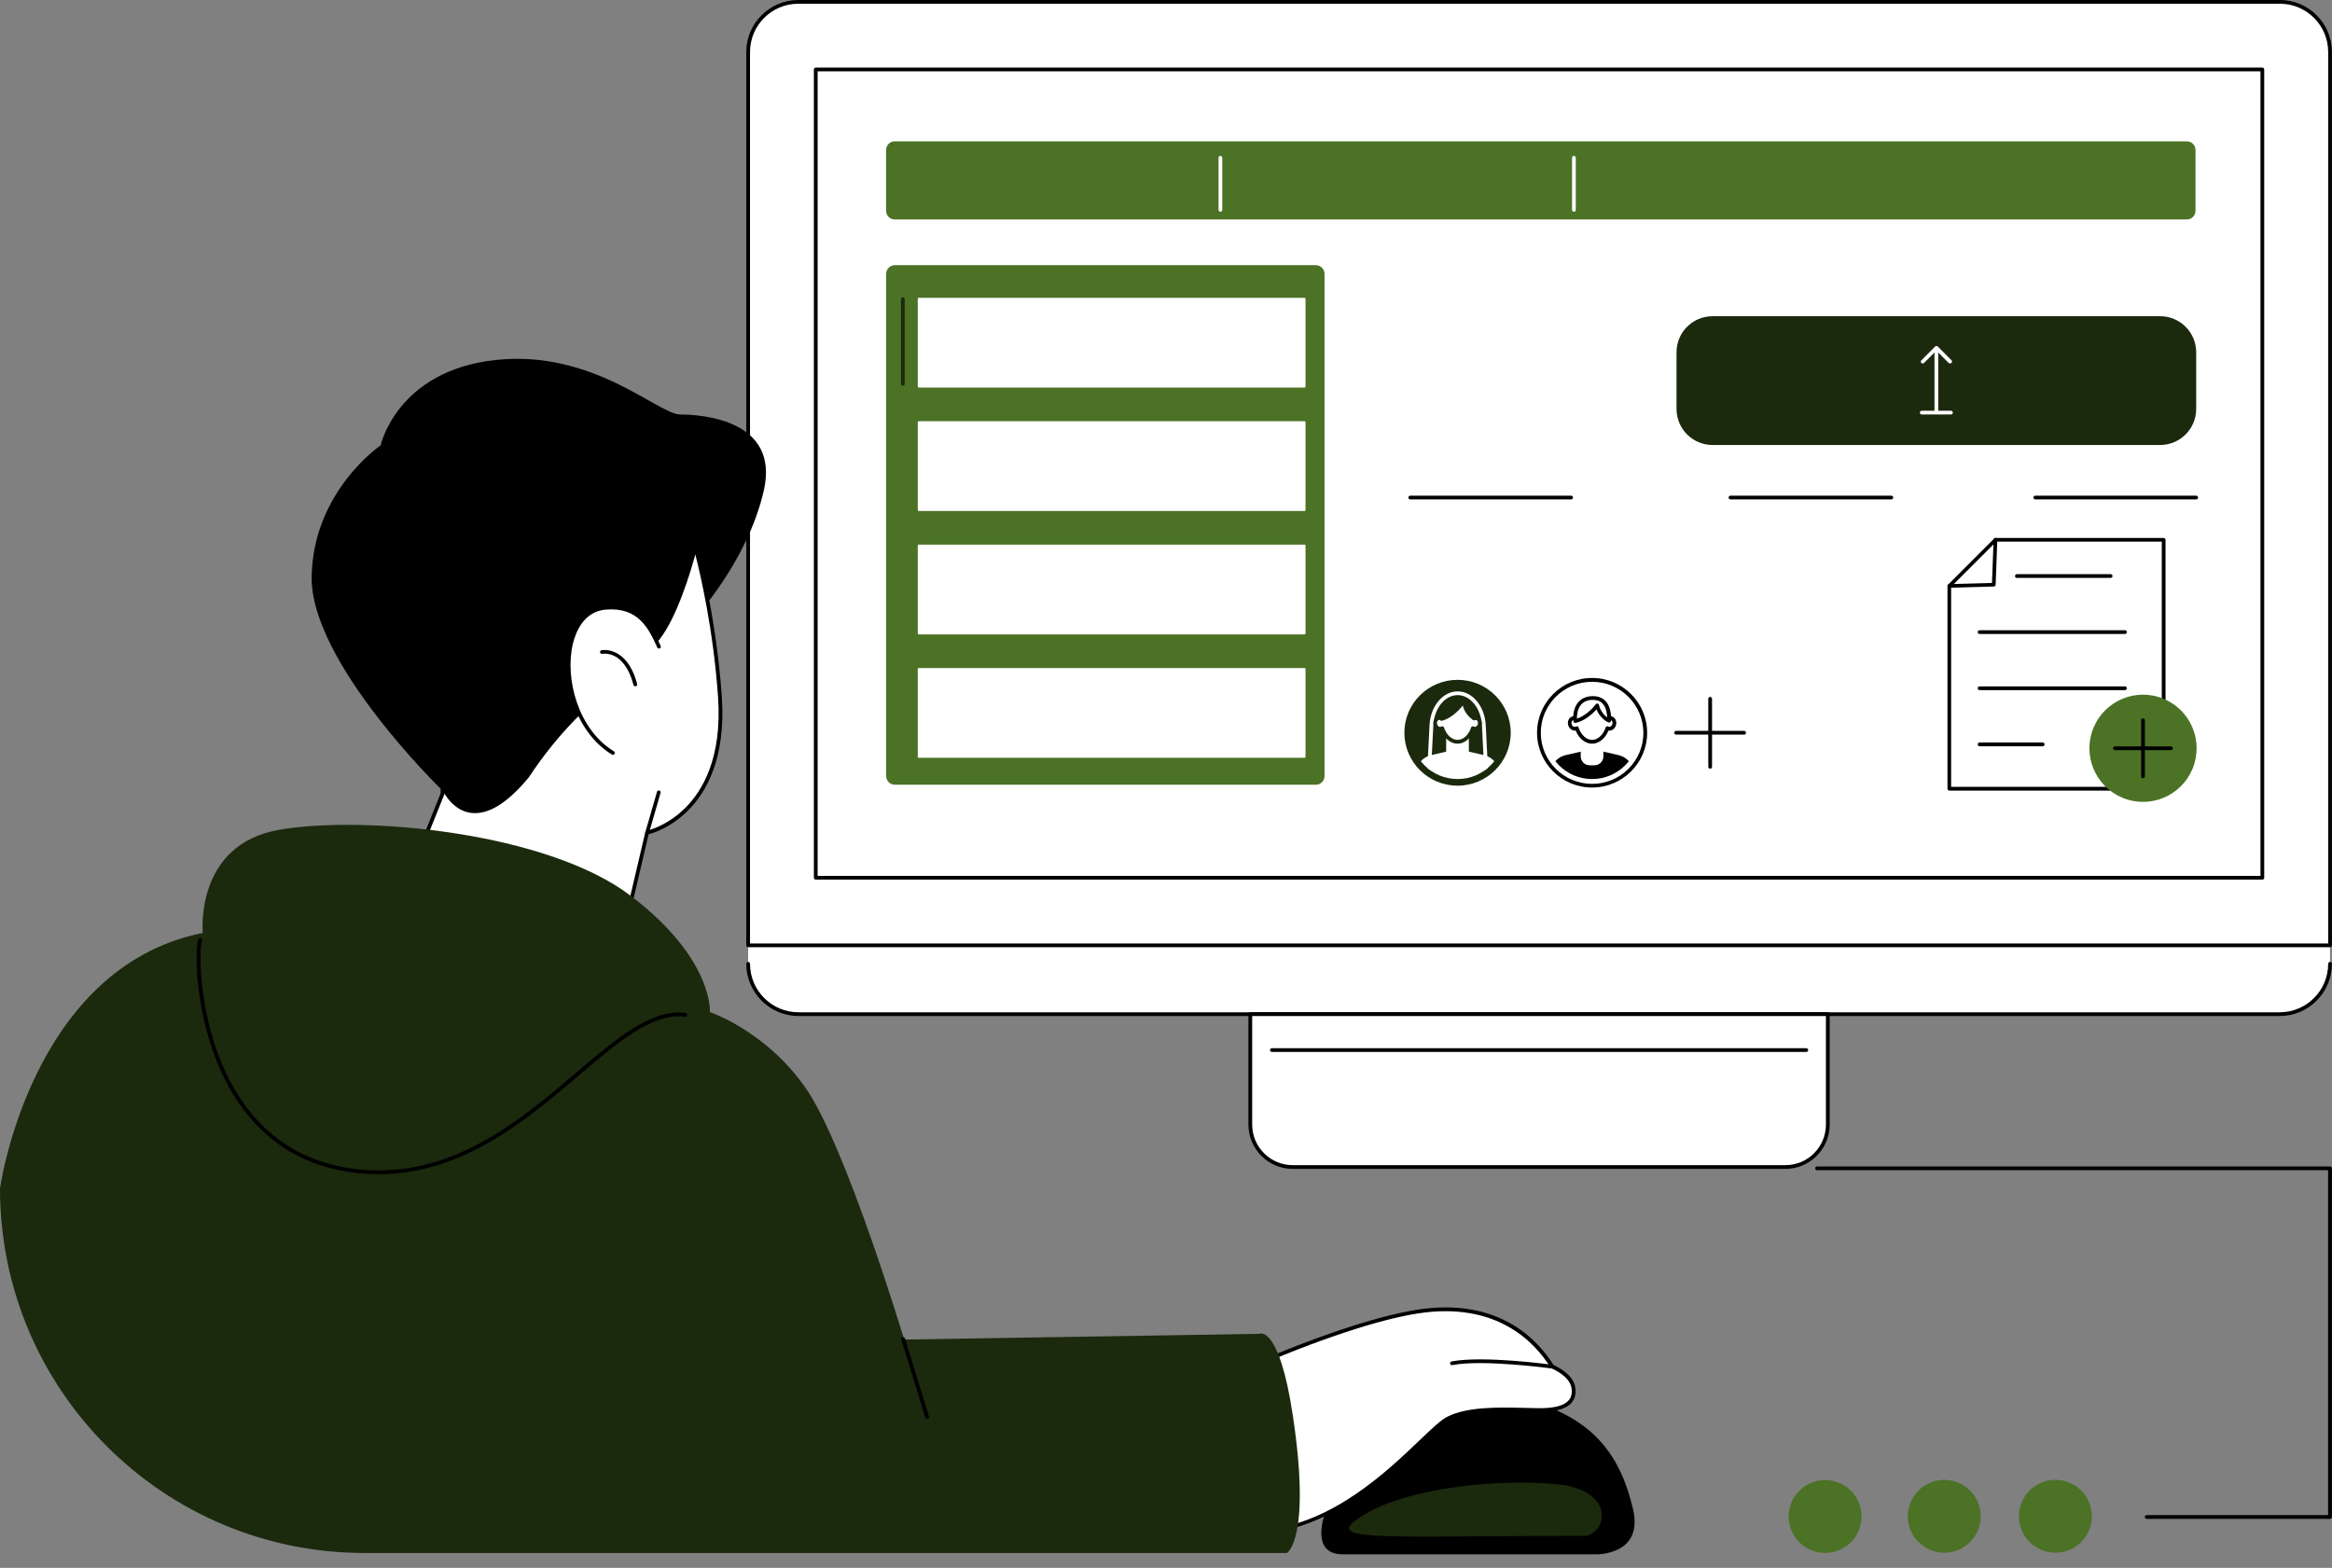 <?xml version="1.0" encoding="UTF-8" standalone="no"?><svg xmlns="http://www.w3.org/2000/svg" xmlns:xlink="http://www.w3.org/1999/xlink" fill="#000000" height="1845.9" preserveAspectRatio="xMidYMid meet" version="1" viewBox="334.8 335.0 2745.5 1845.9" width="2745.5" zoomAndPan="magnify"><rect x="334.8" y="335.0" width="2745.5" height="1845.9" fill="#808080" stroke="none"/><g><g><g id="change1_5"><path d="M3078,2123.2h-215.9c-1.2,0-2.2-1-2.2-2.2s1-2.2,2.2-2.2h213.6v-406.1h-601.7c-1.2,0-2.2-1-2.2-2.2s1-2.2,2.2-2.2H3078 c1.2,0,2.2,1,2.2,2.2V2121C3080.3,2122.2,3079.3,2123.2,3078,2123.2z"/></g><g id="change2_4"><circle cx="2754.6" cy="2120.2" fill="#4b7225" r="42.9" transform="rotate(-22.5 2754.488 2120.073)"/></g><g id="change2_5"><circle cx="2623.8" cy="2120.2" fill="#4b7225" r="42.9" transform="rotate(-45.001 2623.835 2120.196)"/></g><g id="change2_6"><circle cx="2483.4" cy="2120.2" fill="#4b7225" r="42.9" transform="rotate(-76.714 2483.623 2120.239)"/></g></g><g><g><g><g><g><g id="change3_9"><path d="M3052.4,1434.8h-1764l-72.8,10.3v26.4c0,31.8,26.5,57.5,59.3,57.5h1743.8c32.7,0,59.3-25.8,59.3-57.5 v-21.1L3052.4,1434.8z" fill="#ffffff"/></g><g><g id="change3_10"><path d="M3078,1448H1215.6V396.2c0-32.6,26.4-59,59-59H3019c32.6,0,59,26.4,59,59V1448z" fill="#ffffff"/></g><g id="change1_11"><path d="M3078,1450.2H1215.6c-1.2,0-2.2-1-2.2-2.2V396.2c0-33.7,27.5-61.2,61.2-61.2H3019c33.7,0,61.2,27.5,61.2,61.2V1448 C3080.2,1449.2,3079.2,1450.2,3078,1450.2z M1217.8,1445.8h1858V396.2c0-31.3-25.5-56.8-56.8-56.8H1274.6 c-31.3,0-56.8,25.5-56.8,56.8V1445.8z"/></g></g><g><g id="change3_3"><path d="M1671 41H2622.5V1744.1H1671z" fill="#ffffff" transform="rotate(90 2146.778 892.607)"/></g><g id="change1_6"><path d="M2998.3,1370.6H1295.2c-1.2,0-2.2-1-2.2-2.2V416.8c0-1.2,1-2.2,2.2-2.2h1703.1c1.2,0,2.2,1,2.2,2.2v951.5 C3000.6,1369.6,2999.6,1370.6,2998.3,1370.6z M1297.4,1366.2h1698.7V419H1297.4V1366.2z"/></g></g><g id="change1_21"><path d="M3018.7,1531.2H1274.9c-33.9,0-61.5-27.6-61.5-61.5c0-1.2,1-2.2,2.2-2.2c1.2,0,2.2,1,2.2,2.2 c0,31.5,25.6,57.1,57.1,57.1h1743.8c31.5,0,57.1-25.6,57.1-57.1c0-1.2,1-2.2,2.2-2.2s2.2,1,2.2,2.2 C3080.2,1503.6,3052.6,1531.2,3018.7,1531.2z"/></g><g><g id="change3_1"><path d="M2436.7,1709h-579.9c-27.6,0-50-22.4-50-50v-130h679.9v130C2486.7,1686.6,2464.3,1709,2436.7,1709z" fill="#ffffff"/></g><g id="change1_17"><path d="M2436.7,1711.2h-579.9c-28.8,0-52.2-23.4-52.2-52.2v-130c0-1.2,1-2.2,2.2-2.2h679.9c1.2,0,2.2,1,2.2,2.2v130 C2488.9,1687.7,2465.5,1711.2,2436.7,1711.2z M1809,1531.2V1659c0,26.4,21.4,47.8,47.8,47.8h579.9 c26.4,0,47.8-21.4,47.8-47.8v-127.8H1809z"/></g></g><g id="change1_22"><path d="M2461.4,1573.5h-629.2c-1.2,0-2.2-1-2.2-2.2c0-1.2,1-2.2,2.2-2.2h629.2c1.2,0,2.2,1,2.2,2.2 C2463.6,1572.5,2462.6,1573.5,2461.4,1573.5z"/></g></g></g></g></g><g><g id="change4_2"><path d="M2878,858.9h-527c-23.4,0-42.4-19-42.4-42.4v-66.8c0-23.4,19-42.4,42.4-42.4h527 c23.4,0,42.4,19,42.4,42.4v66.8C2920.4,839.9,2901.4,858.9,2878,858.9z" fill="#1b290d"/></g><g fill="#ffffff" id="change3_16"><path d="M2614.5,821.9c-1.2,0-2.2-1-2.2-2.2v-74.5c0-1.2,1-2.2,2.2-2.2c1.2,0,2.2,1,2.2,2.2v74.5 C2616.7,820.9,2615.7,821.9,2614.5,821.9z"/><path d="M2630.6,762.9c-0.6,0-1.1-0.2-1.6-0.6l-14.5-14.5l-14.5,14.5c-0.9,0.9-2.3,0.9-3.1,0 c-0.9-0.9-0.9-2.3,0-3.1L2613,743c0.4-0.4,1-0.6,1.6-0.6c0.6,0,1.1,0.2,1.6,0.6l16.1,16.1c0.9,0.9,0.9,2.3,0,3.1 C2631.7,762.6,2631.1,762.9,2630.6,762.9z"/><path d="M2631.7,823h-34.4c-1.2,0-2.2-1-2.2-2.2c0-1.2,1-2.2,2.2-2.2h34.4c1.2,0,2.2,1,2.2,2.2 C2633.9,822,2632.9,823,2631.7,823z"/></g><g id="change1_8"><path d="M2184.5,923h-189.4c-1.2,0-2.2-1-2.2-2.2c0-1.2,1-2.2,2.2-2.2h189.4c1.2,0,2.2,1,2.2,2.2 C2186.7,922,2185.7,923,2184.5,923z"/></g><g id="change1_9"><path d="M2561.5,923h-189.4c-1.2,0-2.2-1-2.2-2.2c0-1.2,1-2.2,2.2-2.2h189.4c1.2,0,2.2,1,2.2,2.2 C2563.7,922,2562.7,923,2561.5,923z"/></g><g id="change1_10"><path d="M2920.4,923h-189.4c-1.2,0-2.2-1-2.2-2.2c0-1.2,1-2.2,2.2-2.2h189.4c1.2,0,2.2,1,2.2,2.2 C2922.6,922,2921.7,923,2920.4,923z"/></g><g><g><g id="change4_1"><ellipse cx="2050.8" cy="1197.7" fill="#1b290d" rx="62.6" ry="62.3"/></g><g><defs><g id="change1_7"><ellipse cx="2050.8" cy="1197.7" id="a" rx="54.8" ry="54.5"/></g></defs><clipPath id="b"><use overflow="visible" xlink:actuate="onLoad" xlink:href="#a" xlink:show="embed" xlink:type="simple"/></clipPath><g clip-path="url(#b)"><g id="change3_5"><path d="M2085.1,1258.9h-68.5c-0.6,0-1.2-0.2-1.6-0.7c-0.4-0.4-0.6-1-0.6-1.6l3.4-67.8 c1.1-22.3,15.6-39.8,33.1-39.8s31.9,17.5,33.1,39.8l3.4,67.8c0,0.6-0.2,1.2-0.6,1.6 C2086.2,1258.7,2085.7,1258.9,2085.1,1258.9z M2018.9,1254.5h63.9l-3.3-65.5c-1-19.9-13.6-35.6-28.6-35.6 c-15.1,0-27.6,15.6-28.6,35.6L2018.9,1254.5z" fill="#ffffff"/></g><g id="change3_6"><path d="M2081.8,1224l-31-7.1l-31,7.1c-8.3,1.9-15,8.2-17.4,16.3l-6.7,35.4h110.2l-6.7-35.4 C2096.8,1232.2,2090.1,1225.9,2081.8,1224z" fill="#ffffff"/></g><g id="change3_7"><path d="M2053.6,1236h-5.6c-5.8,0-10.6-4.7-10.6-10.6v-27.6h26.7v27.6C2064.2,1231.3,2059.4,1236,2053.6,1236 z" fill="#ffffff"/></g><g><g id="change3_11"><path d="M2073.2,1180.6c-1-0.2-2-0.1-2.9,0.2c-0.8-12.3-9.2-20.7-19.5-20.7c-10.3,0-18.7,8.3-19.5,20.7 c-0.9-0.3-1.9-0.4-2.9-0.2c-2.9,0.7-4.5,4-3.7,7.4c0.8,3.4,3.9,5.6,6.8,4.8c0.5-0.1,0.9-0.3,1.3-0.5c3,9.1,9.9,16,18,16 c8.1,0,15-7,18-16c0.4,0.2,0.8,0.4,1.3,0.5c2.9,0.7,5.9-1.5,6.8-4.8S2076.1,1181.3,2073.2,1180.6z" fill="#ffffff"/></g><g id="change4_3"><path d="M2050.8,1210.6c-8,0-15.6-6.1-19.3-15.5c-3.9,0.6-7.8-2.2-8.9-6.6c-0.6-2.4-0.3-4.8,0.9-6.8 c1-1.7,2.6-2.9,4.4-3.3c0.5-0.1,1-0.2,1.4-0.2c1.7-11.9,10.4-20.3,21.5-20.3c11,0,19.7,8.4,21.5,20.3c0.5,0,1,0.1,1.4,0.2 c1.8,0.5,3.4,1.6,4.4,3.3c1.2,2,1.5,4.4,0.9,6.8c-1.1,4.4-5,7.2-8.9,6.6C2066.4,1204.4,2058.8,1210.6,2050.8,1210.6z M2032.8,1190.1c0.3,0,0.5,0,0.8,0.1c0.6,0.2,1.1,0.7,1.3,1.4c2.8,8.7,9.2,14.5,15.9,14.5c6.7,0,13.1-5.8,15.9-14.5 c0.2-0.6,0.7-1.1,1.3-1.4c0.6-0.2,1.3-0.2,1.9,0.2c0.2,0.1,0.5,0.2,0.7,0.3c1.7,0.4,3.6-1.1,4.1-3.2 c0.3-1.2,0.2-2.5-0.4-3.5c-0.3-0.5-0.8-1.1-1.7-1.3c-0.5-0.1-1-0.1-1.6,0.1c-0.7,0.3-1.4,0.2-2-0.2c-0.6-0.4-1-1-1-1.7 c-0.7-10.8-8-18.6-17.3-18.6c-9.4,0-16.6,7.8-17.3,18.6c0,0.7-0.4,1.3-1,1.7s-1.3,0.5-2,0.2c-0.5-0.2-1.1-0.2-1.6-0.1 c-0.9,0.2-1.4,0.8-1.7,1.3c-0.6,1-0.7,2.2-0.4,3.5c0.5,2.2,2.4,3.7,4.1,3.2c0.2-0.1,0.5-0.2,0.7-0.3 C2032,1190.2,2032.4,1190.1,2032.8,1190.1z" fill="#1b290d"/></g></g><g id="change4_7"><path d="M2031,1183.9c9.8-1.8,19.9-10.5,26-18.3c1.2,6.9,7.4,15,13.8,17.8c0,0,3.1-27.5-20-26.7 C2027.7,1157.7,2031,1183.9,2031,1183.9z" fill="#1b290d"/></g></g></g></g><g><g><g id="change3_17"><ellipse cx="2209.2" cy="1197.7" fill="#ffffff" rx="62.6" ry="62.3"/></g><g id="change1_23"><path d="M2209.2,1262.2c-35.7,0-64.8-28.9-64.8-64.5c0-35.6,29.1-64.5,64.8-64.5c35.7,0,64.8,28.9,64.8,64.5 C2274,1233.3,2244.9,1262.2,2209.2,1262.2z M2209.2,1137.7c-33.3,0-60.4,26.9-60.4,60.1c0,33.1,27.1,60.1,60.4,60.1 s60.4-26.9,60.4-60.1C2269.5,1164.6,2242.5,1137.7,2209.2,1137.7z"/></g></g><g><defs><g id="change1_4"><ellipse cx="2209.2" cy="1197.7" id="c" rx="54.8" ry="54.5"/></g></defs><clipPath id="d"><use overflow="visible" xlink:actuate="onLoad" xlink:href="#c" xlink:show="embed" xlink:type="simple"/></clipPath><g clip-path="url(#d)"><g id="change1_19"><path d="M2240.2,1224l-31-7.1l-31,7.1c-8.3,1.9-15,8.2-17.4,16.3l-6.7,35.4h110.2l-6.7-35.4 C2255.2,1232.2,2248.5,1225.9,2240.2,1224z"/></g><g id="change3_4"><path d="M2212,1236h-5.6c-5.8,0-10.6-4.7-10.6-10.6v-27.6h26.7v27.6C2222.5,1231.3,2217.8,1236,2212,1236z" fill="#ffffff"/></g><g><g id="change3_20"><path d="M2231.6,1180.6c-1-0.2-2-0.1-2.9,0.2c-0.8-12.3-9.2-20.7-19.5-20.7c-10.3,0-18.7,8.3-19.5,20.7 c-0.9-0.3-1.9-0.4-2.9-0.2c-2.9,0.7-4.5,4-3.7,7.4s3.9,5.6,6.8,4.8c0.5-0.1,0.9-0.3,1.3-0.5c3,9.1,9.9,16,18,16 c8.1,0,15-7,18-16c0.4,0.2,0.8,0.4,1.3,0.5c2.9,0.7,5.9-1.5,6.8-4.8C2236.1,1184.6,2234.5,1181.3,2231.6,1180.6z" fill="#ffffff"/></g><g id="change1_12"><path d="M2209.2,1210.6c-8,0-15.6-6.1-19.3-15.5c-3.9,0.6-7.8-2.2-8.9-6.6c-0.6-2.4-0.3-4.8,0.9-6.8c1-1.7,2.6-2.9,4.4-3.3 c0.5-0.1,1-0.2,1.4-0.2c1.7-11.9,10.4-20.3,21.5-20.3c11,0,19.7,8.4,21.5,20.3c0.5,0,1,0.1,1.4,0.2c1.8,0.5,3.4,1.6,4.4,3.3 c1.2,2,1.5,4.4,0.9,6.8c-1.1,4.4-5,7.2-8.9,6.6C2224.7,1204.4,2217.2,1210.6,2209.2,1210.6z M2191.2,1190.1 c0.3,0,0.5,0,0.8,0.1c0.6,0.2,1.1,0.7,1.3,1.4c2.8,8.7,9.2,14.5,15.9,14.5c6.7,0,13.1-5.8,15.9-14.5 c0.2-0.6,0.7-1.1,1.3-1.4c0.6-0.2,1.3-0.2,1.9,0.2c0.2,0.1,0.5,0.2,0.7,0.3c1.7,0.4,3.6-1.1,4.1-3.2 c0.3-1.2,0.2-2.5-0.4-3.5c-0.3-0.5-0.8-1.1-1.7-1.3c-0.5-0.1-1-0.1-1.6,0.1c-0.7,0.3-1.4,0.2-2-0.2c-0.6-0.4-1-1-1-1.7 c-0.7-10.8-8-18.6-17.3-18.6c-9.4,0-16.6,7.8-17.3,18.6c0,0.7-0.4,1.3-1,1.7c-0.6,0.4-1.3,0.5-2,0.2 c-0.5-0.2-1.1-0.2-1.6-0.1c-0.9,0.2-1.4,0.8-1.7,1.3c-0.6,1-0.7,2.2-0.4,3.5c0.5,2.2,2.4,3.7,4.1,3.2 c0.2-0.1,0.5-0.2,0.7-0.3C2190.4,1190.2,2190.8,1190.1,2191.2,1190.1z"/></g></g><g><g id="change3_8"><path d="M2189.3,1183.9c9.8-1.8,19.9-10.5,26-18.3c1.2,6.9,7.4,15,13.8,17.8c0,0,3.1-27.5-20-26.7 C2186.1,1157.7,2189.3,1183.9,2189.3,1183.9z" fill="#ffffff"/></g><g id="change1_20"><path d="M2189.3,1186.1c-0.5,0-0.9-0.1-1.3-0.4c-0.5-0.4-0.8-0.9-0.9-1.5c-0.1-0.6-1.6-13.7,5.8-22.4 c3.8-4.5,9.3-6.9,16.2-7.2c6.8-0.2,12.1,1.7,16,5.9c7.8,8.4,6.3,22.6,6.3,23.2c-0.1,0.7-0.5,1.3-1.1,1.7 c-0.6,0.3-1.3,0.4-2,0.1c-5.8-2.6-11.4-8.8-13.9-15.3c-6.2,6.8-15.4,14.1-24.6,15.9 C2189.6,1186.1,2189.5,1186.1,2189.3,1186.1z M2210.2,1159c-0.3,0-0.6,0-1,0c-5.6,0.2-10,2.1-13,5.6 c-4.4,5.2-4.9,12.6-4.9,16.5c8.7-2.7,17.3-10.5,22.2-16.9c0.5-0.7,1.4-1,2.3-0.8c0.8,0.2,1.5,0.9,1.6,1.8 c0.9,5.2,5,11.1,9.5,14.5c-0.1-4.3-0.9-11.6-5.2-16.2C2219.1,1160.5,2215.2,1159,2210.2,1159z"/></g></g></g></g></g><g id="change1_28"><path d="M2388.2,1199.9h-80.1c-1.2,0-2.2-1-2.2-2.2c0-1.2,1-2.2,2.2-2.2h80.1c1.2,0,2.2,1,2.2,2.2 C2390.4,1199,2389.4,1199.9,2388.2,1199.9z"/><path d="M2348.2,1240c-1.2,0-2.2-1-2.2-2.2v-80.1c0-1.2,1-2.2,2.2-2.2s2.2,1,2.2,2.2v80.1C2350.4,1239,2349.4,1240,2348.2,1240 z"/></g></g><g><g id="change2_3"><path d="M2909.4,593.4H1388.2c-5.6,0-10.2-4.5-10.2-10.2v-71.6c0-5.6,4.5-10.2,10.2-10.2h1521.2 c5.6,0,10.2,4.5,10.2,10.2v71.6C2919.5,588.9,2915,593.4,2909.4,593.4z" fill="#4b7225"/></g><g id="change3_18"><path d="M1771.6,584.3c-1.2,0-2.2-1-2.2-2.2v-61.4c0-1.2,1-2.2,2.2-2.2s2.2,1,2.2,2.2v61.4 C1773.8,583.3,1772.8,584.3,1771.6,584.3z" fill="#ffffff"/></g><g id="change3_19"><path d="M2187.8,584.3c-1.2,0-2.2-1-2.2-2.2v-61.4c0-1.2,1-2.2,2.2-2.2s2.2,1,2.2,2.2v61.4 C2190,583.3,2189,584.3,2187.8,584.3z" fill="#ffffff"/></g></g><g><g id="change2_2"><path d="M1884,1258.9h-495.7c-5.6,0-10.2-4.6-10.2-10.2V657.4c0-5.6,4.6-10.2,10.2-10.2H1884 c5.6,0,10.2,4.6,10.2,10.2v591.3C1894.2,1254.3,1889.6,1258.9,1884,1258.9z" fill="#4b7225"/></g><g id="change3_12"><path d="M1870.6,791.3h-454.1c-0.7,0-1.2-0.5-1.2-1.2V686.8c0-0.7,0.5-1.2,1.2-1.2h454.1c0.7,0,1.2,0.5,1.2,1.2 v103.3C1871.8,790.7,1871.3,791.3,1870.6,791.3z" fill="#ffffff"/></g><g id="change3_13"><path d="M1870.6,936.6h-454.1c-0.7,0-1.2-0.5-1.2-1.2V832.1c0-0.7,0.5-1.2,1.2-1.2h454.1c0.7,0,1.2,0.5,1.2,1.2 v103.3C1871.8,936,1871.3,936.6,1870.6,936.6z" fill="#ffffff"/></g><g id="change3_14"><path d="M1870.6,1081.9h-454.1c-0.7,0-1.2-0.5-1.2-1.2V977.4c0-0.7,0.5-1.2,1.2-1.2h454.1c0.7,0,1.2,0.5,1.2,1.2 v103.3C1871.8,1081.4,1871.3,1081.9,1870.6,1081.9z" fill="#ffffff"/></g><g id="change3_15"><path d="M1870.6,1227.2h-454.1c-0.7,0-1.2-0.5-1.2-1.2v-103.3c0-0.7,0.5-1.2,1.2-1.2h454.1 c0.7,0,1.2,0.5,1.2,1.2V1226C1871.8,1226.7,1871.3,1227.2,1870.6,1227.2z" fill="#ffffff"/></g><g id="change4_4"><path d="M1397.7,789.2c-1.2,0-2.2-1-2.2-2.2v-99.7c0-1.2,1-2.2,2.2-2.2s2.2,1,2.2,2.2V787 C1399.9,788.2,1398.9,789.2,1397.7,789.2z" fill="#1b290d"/></g></g><g><g><g id="change3_24"><path d="M2762.8 1028.4L2684.1 970.5 2629.8 1024.8 2691.3 1102.5z" fill="#ffffff"/></g><g id="change1_15"><path d="M2691.3,1104.7c0,0-0.1,0-0.1,0c-0.6,0-1.2-0.3-1.6-0.8l-61.5-77.7c-0.7-0.9-0.6-2.1,0.2-2.9l54.3-54.3 c0.8-0.8,2-0.9,2.9-0.2l78.7,57.9c0.5,0.4,0.8,1,0.9,1.6c0.1,0.6-0.2,1.3-0.6,1.7l-71.5,74.1 C2692.5,1104.5,2691.9,1104.7,2691.3,1104.7z M2632.7,1025l58.7,74.2l68-70.5l-75.1-55.3L2632.7,1025z"/></g></g><g><g id="change3_23"><path d="M2882.1 1263.6L2629.8 1263.6 2629.8 1024.8 2682.2 1023.3 2684.1 970.5 2882.1 970.5z" fill="#ffffff"/></g><g id="change1_27"><path d="M2882.1,1265.8h-252.3c-1.2,0-2.2-1-2.2-2.2v-238.7c0-1.2,0.9-2.2,2.1-2.2l50.3-1.4l1.9-50.8c0-1.2,1-2.1,2.2-2.1h198 c1.2,0,2.2,1,2.2,2.2v293.1C2884.3,1264.8,2883.3,1265.8,2882.1,1265.8z M2632,1261.4h247.9V972.7h-193.7l-1.9,50.7 c0,1.2-1,2.1-2.1,2.1l-50.3,1.4V1261.4z"/></g></g><g id="change1_2"><path d="M2819.7,1015.4h-110.4c-1.2,0-2.2-1-2.2-2.2c0-1.2,1-2.2,2.2-2.2h110.4c1.2,0,2.2,1,2.2,2.2 C2821.9,1014.4,2820.9,1015.4,2819.7,1015.4z"/><path d="M2836.6,1081.4h-171.2c-1.2,0-2.2-1-2.2-2.2s1-2.2,2.2-2.2h171.2c1.2,0,2.2,1,2.2,2.2S2837.8,1081.4,2836.6,1081.4z"/><path d="M2836.6,1147.5h-171.2c-1.2,0-2.2-1-2.2-2.2s1-2.2,2.2-2.2h171.2c1.2,0,2.2,1,2.2,2.2S2837.8,1147.5,2836.6,1147.5z"/><path d="M2739.7,1213.6h-74.3c-1.2,0-2.2-1-2.2-2.2c0-1.2,1-2.2,2.2-2.2h74.3c1.2,0,2.2,1,2.2,2.2 C2741.9,1212.6,2741,1213.6,2739.7,1213.6z"/></g></g><g><g id="change2_1"><circle cx="2857.8" cy="1216" fill="#4b7225" r="63.1" transform="rotate(-67.5 2857.781 1215.973)"/></g><g id="change1_1"><path d="M2857.8,1251.2c-1.2,0-2.2-1-2.2-2.2v-66c0-1.2,1-2.2,2.2-2.2c1.2,0,2.2,1,2.2,2.2v66 C2860,1250.2,2859,1251.2,2857.8,1251.2z"/><path d="M2890.8,1218.2h-66c-1.2,0-2.2-1-2.2-2.2c0-1.2,1-2.2,2.2-2.2h66c1.2,0,2.2,1,2.2,2.2 C2893,1217.2,2892,1218.2,2890.8,1218.2z"/></g></g></g></g><g><g><g id="change1_3"><path d="M1905.8,2089c0,0-40.6,76,10.1,76s297.4,0,297.4,0s57.5,1.7,43.9-54.1c-13.5-55.8-42.2-113.2-145.3-131.8 C2008.9,1960.5,1936.2,2028.1,1905.8,2089z"/></g><g id="change4_5"><path d="M1946.9,2114.9c49-27.2,146.9-39.2,219.8-32.6s59.2,60.9,32.6,60.9 C1950.1,2143.2,1880,2152.1,1946.9,2114.9z" fill="#1b290d"/></g></g><g><g><g><g id="change1_14"><path d="M1152.8,1062.5c0,0,62-66.3,81.2-149.7c19.2-83.4-72.7-89.8-98.4-89.8s-102.6-77-218.1-64.1S782.9,859.4,782.9,859.4 s-79.1,53.5-81.2,153.9c-2.1,100.5,151.8,250.2,151.8,250.2s-2.1,91.9,89.8,72.7S1152.8,1062.5,1152.8,1062.5z"/></g><g><g><g><g id="change3_2"><path d="M1153.5,979.1c0,0,22.3,78.3,29,176.7c9.5,139.5-85.8,159.5-85.8,159.5l-47.4,202.6l-299.4,15.7 l108.1-269.4c0,0,29.7,67.6,98.1-15.8c60.3-91,116.4-114.1,153.9-162.5C1135.1,1053.7,1153.5,979.1,1153.5,979.1z" fill="#ffffff"/></g><g id="change1_18"><path d="M749.8,1535.9c-0.7,0-1.4-0.3-1.8-0.9c-0.4-0.6-0.5-1.4-0.3-2.1l108.1-269.4c0.3-0.8,1.1-1.4,2-1.4 c0.9,0,1.7,0.5,2.1,1.3c0.1,0.2,9.7,21.5,29.8,24.2c18.7,2.5,40.4-11.1,64.5-40.5c36.9-55.7,71.8-85.7,102.6-112.1 c19.8-17,36.8-31.6,51.4-50.4c24.5-31.6,42.9-105.3,43.1-106c0.2-1,1.1-1.7,2.1-1.7c0.9,0,1.9,0.6,2.2,1.6 c0.2,0.8,22.4,79.6,29,177.2c5,72.9-19,113-40,133.8c-20,19.8-40.7,26.3-46.2,27.7l-47.1,201.3c-0.2,1-1.1,1.7-2,1.7 l-299.4,15.7C749.9,1535.9,749.8,1535.9,749.8,1535.9z M858.2,1269.5l-105.1,261.8l294.3-15.5l47.1-201 c0.2-0.8,0.9-1.5,1.7-1.7c0.2,0,23.6-5.2,45.5-27c20.2-20.1,43.4-59.1,38.5-130.1c-5.4-79.1-21-145.8-26.8-168.2 c-5.5,20.3-21.3,73.2-41.8,99.6c-14.8,19.1-32,33.9-52,51c-30.6,26.3-65.3,56.1-101.9,111.3c0,0.1-0.1,0.1-0.1,0.2 c-25.2,30.7-48.3,44.9-68.6,42.1C872.4,1289.7,862.4,1276.5,858.2,1269.5z M956.1,1248.5L956.1,1248.5L956.1,1248.5z"/></g></g><g><g id="change3_21"><path d="M1096.7,1315.3l13.7-47.5L1096.7,1315.3z" fill="#ffffff"/></g><g id="change1_26"><path d="M1096.7,1317.5c-0.2,0-0.4,0-0.6-0.1c-1.2-0.3-1.8-1.6-1.5-2.7l13.7-47.5c0.3-1.2,1.6-1.8,2.7-1.5 c1.2,0.3,1.8,1.6,1.5,2.7l-13.7,47.5C1098.5,1316.9,1097.6,1317.5,1096.7,1317.5z"/></g></g></g><g><g id="change3_25"><path d="M1120.1,1131.7c0-8.7-17.8-88-72.4-81.1c-60.4,7.6-57.9,130.4,8.7,170.9 C1123,1262,1120.1,1131.7,1120.1,1131.7z" fill="#ffffff"/></g><g id="change1_29"><path d="M1056.4,1223.7c-0.4,0-0.8-0.1-1.1-0.3c-44-26.8-60.4-88.9-50.4-131.2c6.2-26.1,21.7-42.1,42.7-43.8 c41.9-3.5,55,25.4,64.7,46.4l0.3,0.7c0.5,1.1,0,2.4-1.1,2.9c-1.1,0.5-2.4,0-2.9-1.1l-0.3-0.7c-9.6-21-21.5-47.1-60.3-43.9 c-25.9,2.2-35.4,26.3-38.8,40.5c-9.6,40.8,6.2,100.7,48.4,126.4c1,0.6,1.4,2,0.7,3 C1057.9,1223.3,1057.2,1223.7,1056.4,1223.7z"/></g><g id="change1_30"><path d="M1082.7,1143c-1,0-1.9-0.7-2.1-1.6c-10.8-41.2-35.7-36.8-36.7-36.6c-1.2,0.2-2.4-0.5-2.6-1.7 c-0.2-1.2,0.5-2.4,1.7-2.6c0.3-0.1,29.9-5.7,41.9,39.8c0.3,1.2-0.4,2.4-1.6,2.7C1083.1,1143,1082.9,1143,1082.7,1143z"/></g></g></g></g></g></g><g><g><g><g id="change3_22"><path d="M1794.9,1949.2c3.1-1,128.4-57.4,208.8-69.9c80.4-12.5,131.5,20.9,158.7,64.7c0,0,21.9,8.9,24.8,24.1 c2.9,15.4-5.9,27.6-40.4,27.1c-37.6-0.6-79.7-3.7-106.9,9.8c-27.1,13.6-106,122.7-214.6,133.2 C1716.6,2148.6,1794.9,1949.2,1794.9,1949.2z" fill="#ffffff"/></g><g id="change1_13"><path d="M1817.3,2140.7c-17.2,0-30.3-5.8-39.1-17.4c-35.1-46.6,12.6-169.7,14.7-174.9c0.2-0.6,0.7-1.1,1.3-1.3 c0.3-0.1,2.2-0.9,4.6-2c86.5-37.2,157.2-60.7,204.5-68.1c94.8-14.8,141.1,34.2,160.5,65.1c3.9,1.7,22.6,10.7,25.4,25.4 c1.4,7.6,0.1,13.9-4,18.8c-6.4,7.6-19.4,11.2-38.7,10.9c-4.9-0.1-9.9-0.2-15-0.3c-33.3-0.8-67.8-1.6-90.9,9.9 c-6.9,3.5-17.9,13.9-31.8,27.2c-38.6,36.8-103.2,98.5-183.6,106.2C1822.6,2140.6,1819.9,2140.7,1817.3,2140.7z M1796.6,1950.9 c-4.3,11.3-47.1,127.1-14.9,169.8c9.1,12,23.6,17.2,43.2,15.3c78.8-7.6,142.8-68.6,180.9-105c14.7-14,25.3-24.2,32.9-28 c24.1-12,59.1-11.2,93-10.4c5,0.1,10,0.2,14.9,0.3c17.9,0.2,29.8-2.9,35.2-9.4c3.2-3.8,4.2-8.9,3-15.1 c-2.6-13.8-23.2-22.4-23.5-22.4c-0.4-0.2-0.8-0.5-1-0.9c-18.6-30-63.6-78.2-156.4-63.7c-46.9,7.3-117.2,30.7-203.4,67.8 C1798.6,1950.1,1797.4,1950.6,1796.6,1950.9z"/></g></g><g id="change1_16"><path d="M2161.5,1946.1c-0.1,0-0.2,0-0.3,0c-0.8-0.1-80.7-10.9-116.6-3.9c-1.2,0.2-2.4-0.5-2.6-1.7c-0.2-1.2,0.5-2.4,1.7-2.6 c36.6-7.1,114.7,3.4,118,3.8c1.2,0.2,2.1,1.3,1.9,2.5C2163.5,1945.3,2162.5,1946.1,2161.5,1946.1z"/></g></g><g><g id="change4_6"><path d="M1817.4,1905.4c0,0,23.1-12,39.4,95.7c22,145.3-6.8,162.3-6.8,162.3H764 c-237.1,0-429.2-192.2-429.2-429.2c0,0,36-260.2,238.7-300.8c0,0-10.1-104.8,91.2-121.7c101.4-16.9,314.3,3.4,412.3,77.7 c98,74.3,93.6,137.2,93.6,137.2s65.3,21.6,112.6,89.2c47.3,67.6,116.1,296.3,116.1,296.3L1817.4,1905.4z" fill="#1b290d"/></g><g id="change1_24"><path d="M780.7,1717.4c-8.2,0-16.5-0.4-25-1.3c-63.7-6.8-112.9-38-146.3-92.6c-45.5-74.5-46.1-169.3-40.9-182.9 c0.4-1.1,1.7-1.7,2.9-1.3c1.1,0.4,1.7,1.7,1.3,2.9c-4.5,11.7-4.1,106,40.5,179c32.6,53.4,80.7,83.8,143,90.5 c8.3,0.9,16.4,1.3,24.4,1.3c97.4,0,171.6-63.2,232.1-114.7c47.7-40.7,89-75.8,129.2-70.7c1.2,0.2,2.1,1.3,1.9,2.5 c-0.2,1.2-1.2,2-2.5,1.9c-38.3-4.8-78.8,29.7-125.7,69.7C954.5,1653.6,879.6,1717.4,780.7,1717.4z"/></g><g id="change1_25"><path d="M1426.3,2005.6c-0.9,0-1.8-0.6-2.1-1.6l-28.2-91.8c-0.4-1.2,0.3-2.4,1.5-2.8c1.2-0.4,2.4,0.3,2.8,1.5l28.2,91.8 c0.4,1.2-0.3,2.4-1.5,2.8C1426.7,2005.5,1426.5,2005.6,1426.3,2005.6z"/></g></g></g></g></g></svg>
